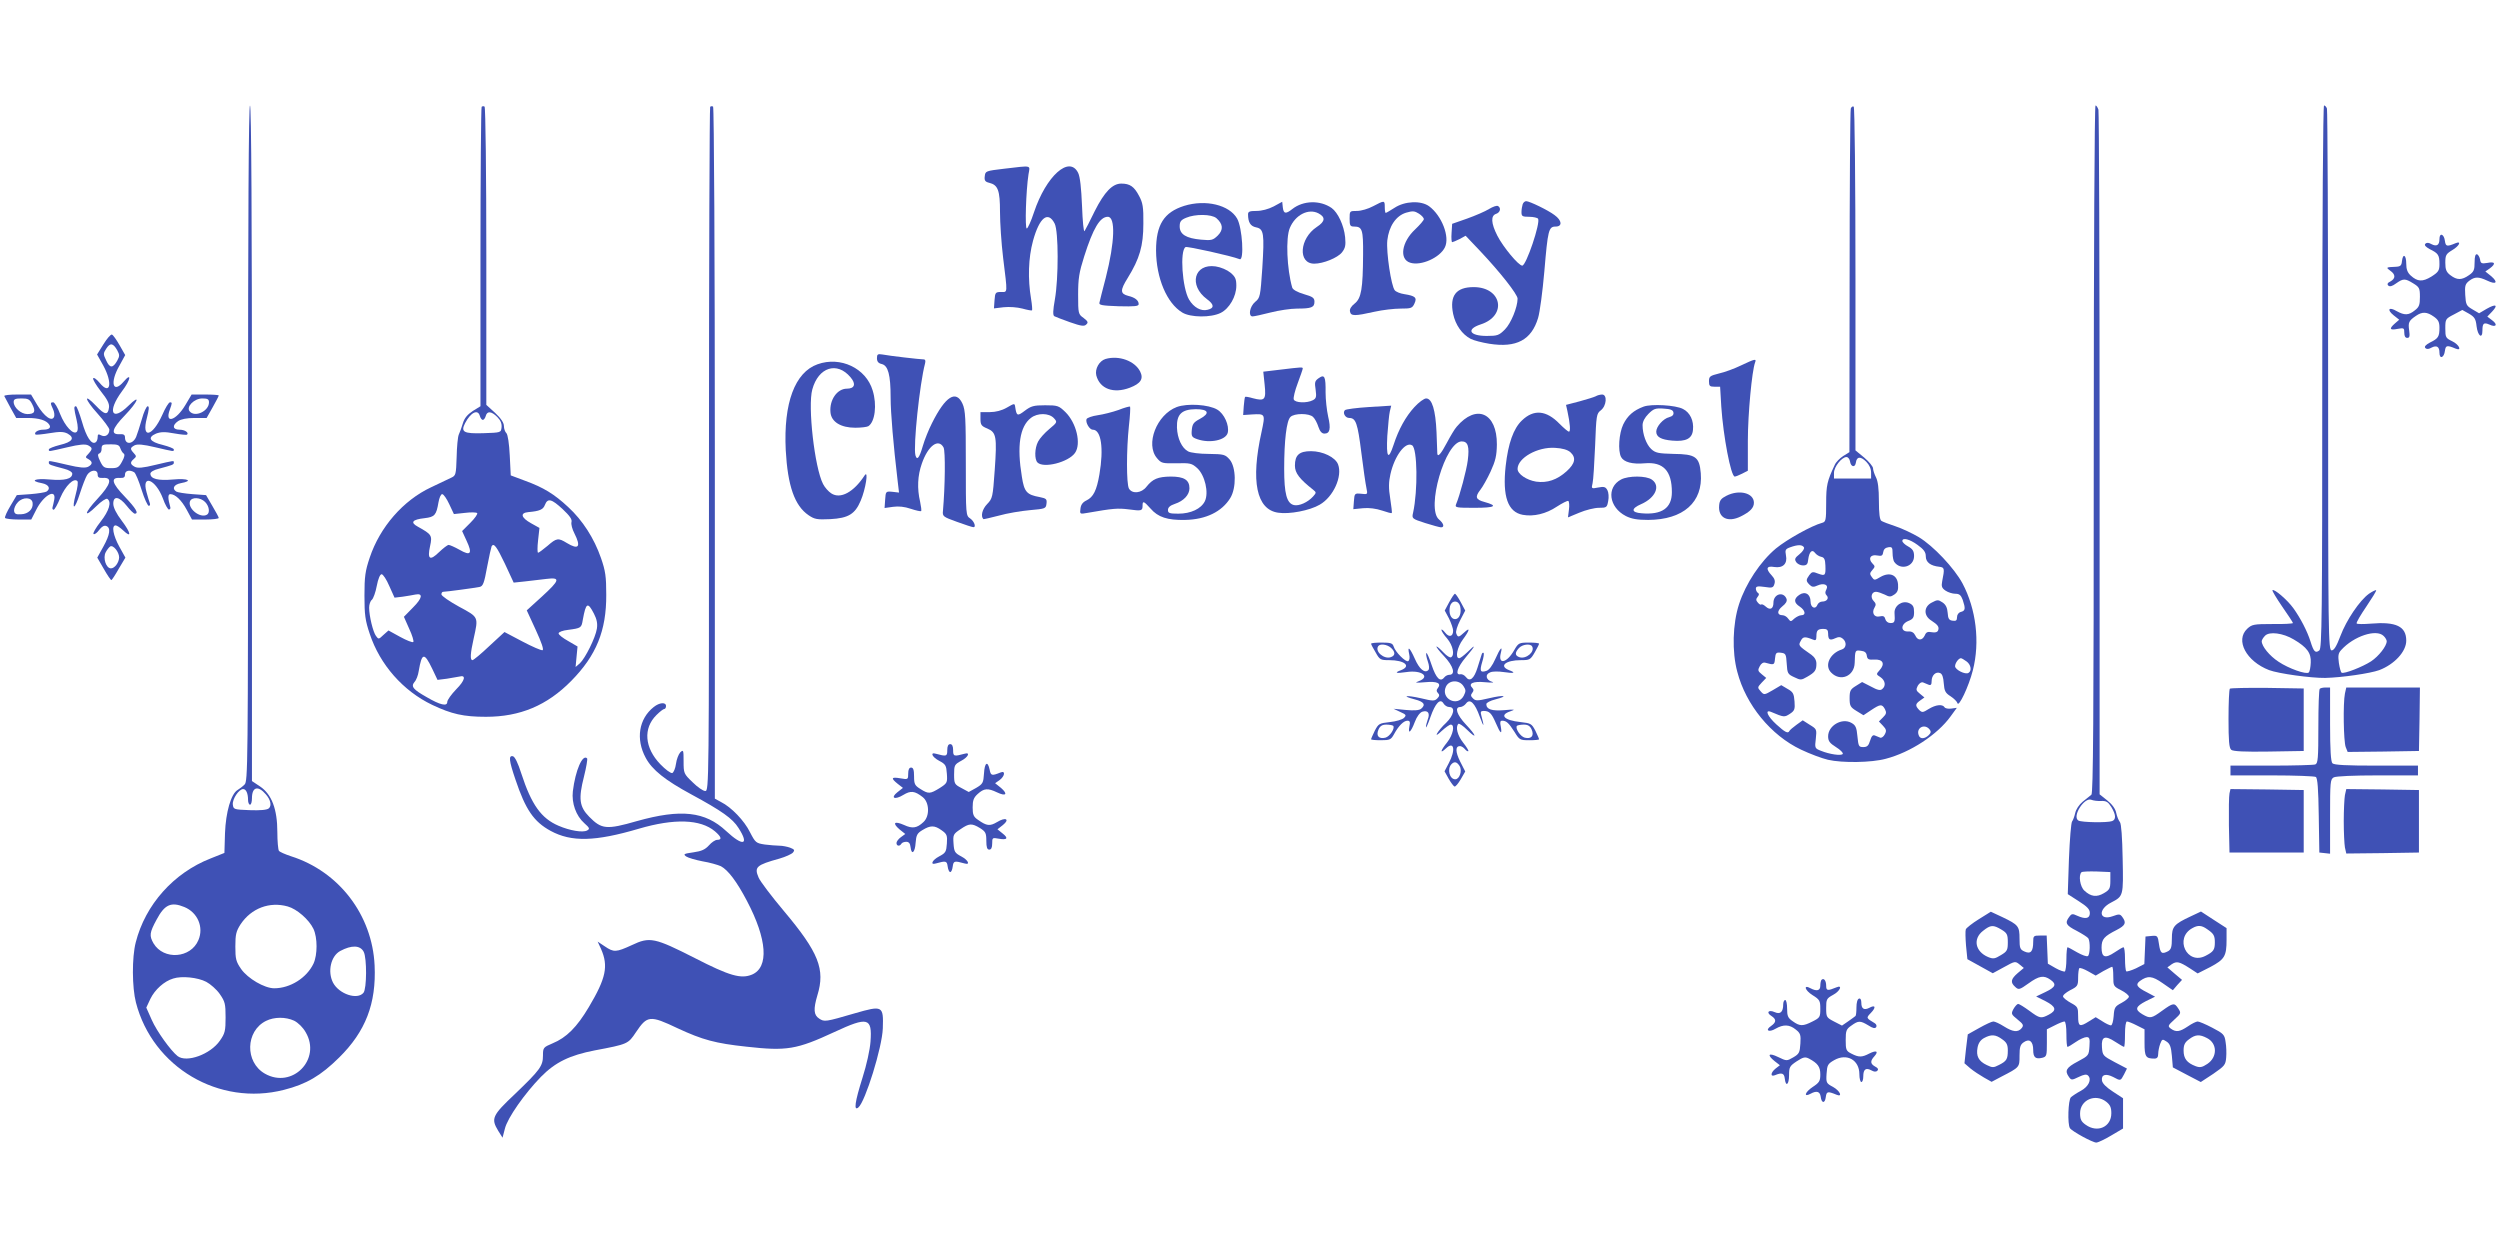 <?xml version="1.0" standalone="no"?>
<!DOCTYPE svg PUBLIC "-//W3C//DTD SVG 20010904//EN"
 "http://www.w3.org/TR/2001/REC-SVG-20010904/DTD/svg10.dtd">
<svg version="1.0" xmlns="http://www.w3.org/2000/svg"
 width="1280pt" height="640pt" viewBox="0 0 1280 640"
 preserveAspectRatio="xMidYMid meet">
<g transform="translate(0,640) scale(0.1,-0.1)"
fill="#3f51b5" stroke="none">
<path d="M1270 4130 c0 -1666 -1 -1731 -18 -1747 -10 -10 -26 -22 -36 -28 -33
-20 -60 -113 -64 -221 l-3 -101 -70 -28 c-190 -74 -335 -237 -384 -430 -20
-77 -19 -231 1 -308 86 -332 426 -532 758 -447 115 29 189 73 282 165 136 134
191 277 182 472 -12 258 -182 481 -428 559 -30 10 -58 22 -62 28 -4 6 -8 49
-8 96 0 117 -29 193 -88 233 l-42 28 0 1730 c0 1146 -3 1729 -10 1729 -7 0
-10 -583 -10 -1730z m91 -1797 c25 -28 31 -59 15 -72 -9 -8 -44 -11 -98 -9
-81 3 -83 4 -86 29 -3 27 31 79 53 79 15 0 25 -22 25 -56 0 -13 5 -24 10 -24
6 0 10 15 10 33 0 58 31 67 71 20z m-417 -577 c68 -28 100 -103 72 -169 -39
-94 -178 -104 -230 -17 -22 39 -21 54 16 122 41 77 74 92 142 64z m529 3 c47
-13 109 -67 132 -115 21 -45 21 -133 0 -178 -35 -73 -119 -126 -201 -126 -50
0 -135 50 -169 98 -27 39 -30 52 -30 116 0 62 4 78 27 114 55 82 148 117 241
91z m389 -232 c17 -32 16 -190 -1 -210 -31 -38 -125 -7 -156 52 -29 57 -11
136 37 162 58 31 102 30 120 -4z m-806 -154 c21 -11 53 -39 69 -62 27 -39 30
-50 30 -120 0 -69 -3 -82 -29 -119 -48 -70 -171 -115 -217 -79 -35 28 -106
126 -132 185 l-28 63 21 45 c23 47 70 90 117 104 43 14 125 6 169 -17z m450
-199 c20 -10 45 -34 59 -59 82 -139 -69 -292 -209 -212 -103 59 -99 218 6 270
42 21 101 21 144 1z"/>
<path d="M2466 5853 c-3 -3 -6 -350 -6 -770 l0 -763 -39 -24 c-27 -18 -43 -36
-51 -63 -6 -21 -16 -47 -21 -58 -5 -11 -10 -63 -11 -115 -3 -90 -4 -95 -28
-106 -14 -7 -60 -29 -103 -49 -143 -67 -262 -204 -314 -360 -23 -68 -27 -97
-27 -195 0 -98 4 -127 27 -195 52 -158 171 -293 320 -364 99 -47 160 -61 275
-61 175 0 313 58 437 184 128 130 180 257 179 441 0 93 -4 122 -27 188 -35
101 -94 193 -168 261 -72 67 -126 100 -222 135 l-72 27 -5 101 c-3 62 -10 107
-17 115 -7 6 -13 23 -13 37 0 16 -15 39 -45 67 l-45 41 0 761 c0 419 -4 763
-9 766 -4 3 -11 3 -15 -1z m-9 -1583 c3 -11 10 -20 15 -20 5 0 12 9 15 20 7
27 29 25 59 -5 17 -17 24 -34 22 -53 -3 -27 -3 -27 -94 -30 -100 -3 -116 6
-93 51 29 56 66 74 76 37z m-157 -451 l24 -51 56 6 c31 4 59 3 63 -1 4 -4 -11
-26 -35 -50 l-42 -42 23 -50 c31 -66 21 -79 -36 -46 -25 14 -50 25 -56 25 -6
0 -28 -17 -49 -37 -47 -46 -61 -37 -46 31 12 55 8 60 -62 99 -41 22 -30 37 34
44 52 6 60 16 71 81 4 23 12 42 19 42 7 0 23 -23 36 -51z m581 -26 c36 -34 49
-52 45 -66 -3 -11 4 -37 15 -58 35 -69 22 -86 -39 -49 -44 27 -52 26 -99 -15
-23 -19 -44 -35 -48 -35 -4 0 -4 29 0 64 l7 63 -43 24 c-52 29 -57 53 -14 57
58 5 76 13 85 37 14 36 34 31 91 -22z m-296 -279 l45 -97 57 6 c32 4 82 10
111 13 73 9 69 -6 -24 -91 l-77 -70 46 -100 c30 -65 42 -101 35 -104 -7 -2
-53 18 -104 45 l-91 48 -78 -72 c-42 -40 -81 -72 -86 -72 -13 0 -11 34 6 110
25 113 27 109 -75 164 -49 27 -90 55 -90 63 0 7 4 13 9 13 15 0 164 20 187 25
17 4 23 19 38 102 10 54 21 101 23 106 11 19 26 -1 68 -89z m-592 -114 l27
-60 42 5 c24 4 53 8 65 11 40 8 36 -18 -12 -66 l-47 -48 27 -61 c16 -34 25
-65 21 -68 -4 -4 -34 8 -67 26 l-60 33 -26 -23 c-24 -23 -25 -23 -38 -5 -15
20 -35 102 -35 145 0 16 6 34 14 40 7 6 19 38 25 71 7 37 17 60 25 60 7 0 25
-27 39 -60z m1048 -142 c15 -29 19 -51 15 -77 -7 -46 -60 -152 -87 -177 l-22
-19 5 53 5 52 -48 28 c-27 15 -49 32 -49 39 0 7 21 15 48 18 68 9 69 10 76 52
16 88 25 93 57 31z m-828 -282 l27 -57 48 6 c26 4 54 9 64 11 36 10 29 -20
-16 -65 -25 -26 -46 -55 -46 -65 0 -24 -36 -16 -106 25 -69 39 -81 54 -62 77
9 9 19 35 22 57 16 94 28 96 69 11z"/>
<path d="M3636 5853 c-3 -3 -6 -793 -6 -1755 0 -1713 0 -1748 -19 -1748 -11 0
-40 20 -65 45 -45 43 -46 46 -46 107 0 58 -1 61 -17 46 -9 -10 -19 -36 -22
-59 -3 -23 -12 -44 -19 -47 -8 -2 -35 18 -61 45 -81 84 -89 184 -20 252 17 17
35 31 40 31 5 0 9 7 9 15 0 21 -33 19 -63 -5 -76 -60 -93 -164 -41 -260 33
-62 100 -115 233 -187 157 -85 212 -124 242 -172 57 -88 24 -97 -63 -16 -108
101 -232 114 -457 51 -156 -45 -181 -42 -244 22 -51 52 -56 92 -27 206 12 48
19 90 16 93 -23 24 -60 -61 -73 -168 -7 -61 16 -126 59 -164 27 -24 29 -29 14
-37 -22 -12 -88 -1 -146 24 -89 38 -139 108 -191 268 -17 54 -33 86 -43 88
-23 5 -20 -22 13 -119 52 -155 94 -216 180 -263 107 -58 228 -55 452 11 181
53 315 49 389 -13 34 -29 38 -44 12 -44 -10 0 -29 -13 -42 -28 -20 -22 -38
-30 -80 -36 -49 -7 -53 -9 -37 -21 10 -7 48 -18 84 -25 37 -6 78 -18 94 -25
37 -20 81 -78 133 -177 104 -197 114 -341 26 -378 -56 -23 -114 -7 -293 85
-205 104 -230 110 -322 66 -81 -37 -92 -38 -139 -6 l-36 24 17 -37 c39 -88 26
-150 -62 -298 -61 -103 -115 -157 -186 -186 -47 -20 -49 -22 -49 -62 0 -54
-15 -74 -142 -196 -119 -112 -125 -127 -87 -190 l22 -35 12 46 c13 55 102 181
185 266 74 75 147 110 275 135 170 32 171 33 211 93 58 86 71 88 214 20 127
-59 193 -77 352 -94 206 -23 256 -15 450 75 172 80 194 74 185 -49 -3 -42 -20
-119 -41 -185 -39 -124 -46 -173 -21 -152 35 29 122 308 125 405 4 116 -1 118
-143 77 -151 -44 -156 -45 -183 -27 -28 18 -30 48 -9 119 41 133 7 219 -171
431 -64 76 -123 154 -130 172 -23 54 -12 64 107 97 31 9 62 23 69 31 10 12 8
16 -15 25 -14 5 -39 10 -54 10 -16 0 -49 3 -75 6 -45 7 -48 9 -76 63 -29 59
-95 128 -149 155 l-31 17 0 1769 c0 977 -4 1771 -9 1774 -4 3 -11 3 -15 -1z"/>
<path d="M9476 5844 c-3 -9 -6 -408 -6 -887 l-1 -872 -32 -20 c-17 -11 -37
-31 -43 -45 -39 -83 -44 -104 -44 -196 0 -89 -2 -96 -21 -101 -53 -14 -180
-85 -236 -131 -80 -67 -155 -180 -189 -285 -33 -101 -37 -244 -9 -347 44 -169
172 -325 326 -398 46 -22 108 -45 138 -52 73 -17 223 -15 296 5 127 33 265
124 332 217 l32 44 -29 -4 c-15 -2 -31 1 -34 7 -11 17 -45 13 -81 -9 -30 -19
-34 -19 -49 -5 -21 22 -20 31 6 49 l21 15 -23 19 c-20 16 -21 21 -11 41 8 13
18 20 27 17 8 -3 21 -9 29 -12 11 -4 15 1 15 19 0 29 21 50 43 41 11 -4 17
-21 19 -52 3 -40 8 -50 35 -67 17 -11 33 -27 35 -35 6 -24 58 85 79 168 37
145 17 313 -53 445 -42 78 -149 192 -224 237 -32 19 -85 44 -118 55 -34 11
-67 24 -73 28 -9 6 -13 38 -13 101 0 64 -5 103 -15 122 -8 16 -15 37 -15 46 0
9 -20 34 -45 55 l-45 37 0 878 c0 505 -4 879 -9 882 -5 3 -12 -1 -15 -10z m-4
-1806 c4 -29 26 -34 30 -7 4 32 24 34 53 5 16 -16 25 -36 25 -56 l0 -30 -95 0
-95 0 0 29 c0 31 40 81 64 81 8 0 16 -10 18 -22z m346 -428 c32 -23 42 -37 42
-58 0 -31 24 -49 70 -54 26 -3 27 -9 14 -74 -5 -26 -2 -35 17 -48 13 -9 36
-16 50 -16 21 0 29 -7 38 -31 15 -45 14 -56 -9 -62 -12 -3 -20 -14 -20 -27 0
-16 -5 -21 -22 -18 -19 2 -24 10 -26 41 -2 26 -10 42 -27 53 -21 14 -26 14
-54 -1 -42 -21 -43 -67 -3 -92 34 -22 42 -33 35 -51 -4 -9 -15 -12 -32 -9 -21
4 -29 1 -36 -16 -13 -28 -37 -28 -49 0 -7 14 -18 21 -35 20 -40 -3 -41 36 -2
53 26 10 31 18 31 46 0 27 -5 37 -25 46 -35 16 -77 -13 -75 -50 3 -46 1 -52
-21 -52 -12 0 -23 8 -26 20 -4 15 -11 18 -29 14 -28 -7 -43 19 -26 46 8 13 7
21 -5 33 -18 18 -11 47 12 47 9 0 29 -7 44 -14 25 -13 31 -13 50 0 17 12 21
24 19 52 -4 49 -43 65 -90 38 -30 -18 -32 -18 -44 -1 -12 16 -11 21 2 36 15
17 15 20 1 34 -24 24 -10 48 24 41 23 -4 28 -2 31 17 2 14 11 23 26 25 19 3
22 -1 22 -30 0 -18 4 -38 8 -44 31 -46 102 -27 102 29 0 25 -7 36 -30 49 -17
9 -30 22 -30 28 0 19 37 10 78 -20z m-582 -12 c4 -6 -5 -21 -22 -35 -24 -19
-27 -26 -18 -40 6 -10 22 -18 35 -18 19 0 25 6 27 30 5 40 20 55 35 34 7 -9
21 -18 32 -20 15 -3 20 -13 21 -44 2 -52 -1 -55 -37 -42 -27 11 -32 10 -45 -7
-18 -25 -18 -31 1 -50 12 -12 21 -13 40 -4 33 15 59 4 46 -20 -7 -13 -7 -22 1
-30 14 -14 2 -32 -22 -32 -10 0 -20 -7 -24 -15 -10 -28 -36 -17 -36 15 0 38
-28 55 -58 34 -29 -20 -28 -40 3 -60 28 -19 33 -44 8 -44 -9 0 -25 -8 -36 -17
-18 -17 -19 -17 -32 0 -6 9 -19 17 -28 17 -29 0 -30 22 -2 45 19 15 26 27 22
39 -16 40 -67 25 -67 -20 0 -31 -17 -40 -39 -20 -10 9 -20 14 -23 11 -3 -3
-11 1 -18 10 -10 11 -10 18 -1 29 8 10 9 16 1 21 -5 3 -10 13 -10 21 0 12 9
14 44 9 39 -6 45 -5 51 15 5 15 1 28 -14 44 -32 34 -27 50 13 43 45 -7 69 17
60 60 -5 27 -3 32 22 41 39 14 61 14 70 0z m124 -441 c0 -32 8 -38 36 -25 17
8 27 8 39 -2 21 -17 19 -47 -4 -55 -62 -19 -92 -83 -55 -119 47 -48 118 -18
120 50 2 66 2 66 32 62 19 -2 28 -9 30 -25 3 -19 9 -22 40 -20 43 2 55 -22 25
-55 -18 -20 -17 -21 5 -35 25 -17 29 -45 9 -61 -10 -9 -25 -5 -58 13 l-45 23
-32 -20 c-28 -17 -32 -25 -32 -63 0 -39 4 -46 35 -65 l36 -22 39 26 c48 32 56
32 71 5 9 -18 7 -25 -10 -42 l-21 -21 21 -22 c17 -18 19 -26 9 -44 -6 -12 -17
-19 -23 -17 -7 3 -19 8 -27 11 -11 5 -18 -3 -25 -26 -8 -26 -15 -33 -35 -33
-23 0 -25 4 -30 55 -4 45 -9 57 -31 69 -48 27 -119 -14 -119 -69 0 -24 8 -35
40 -55 23 -14 38 -30 35 -35 -7 -11 -68 -2 -112 16 -31 12 -32 14 -26 62 5 48
5 49 -31 71 l-36 23 -32 -23 c-18 -13 -34 -27 -36 -31 -7 -16 -23 -7 -67 33
-46 42 -61 78 -27 64 66 -28 68 -28 96 -10 24 16 27 23 24 63 -3 40 -7 49 -36
65 l-32 19 -44 -26 c-43 -25 -44 -25 -61 -6 -18 20 -17 21 5 45 l23 24 -23 19
c-20 16 -21 21 -10 41 7 14 18 21 28 18 46 -13 47 -12 50 21 3 29 6 33 30 30
25 -3 27 -7 30 -56 3 -49 5 -54 38 -69 33 -16 36 -16 67 2 40 23 47 33 47 67
0 18 -9 33 -25 45 -69 48 -68 48 -55 72 11 22 21 23 63 6 13 -6 17 -2 17 17 0
31 7 38 37 38 17 0 23 -6 23 -23z m708 -143 c23 -16 29 -48 11 -59 -16 -11
-69 16 -69 34 0 16 18 41 30 41 3 0 16 -7 28 -16z m-189 -348 c9 -11 8 -18 -4
-30 -21 -20 -44 -21 -51 -1 -15 38 29 62 55 31z"/>
<path d="M10720 4100 c0 -1395 -3 -1761 -12 -1769 -7 -6 -27 -22 -45 -36 -18
-15 -34 -39 -38 -58 -4 -17 -11 -37 -16 -43 -5 -6 -12 -92 -16 -192 l-6 -180
56 -36 c44 -28 57 -42 57 -61 0 -28 -22 -33 -66 -13 -23 11 -28 10 -40 -7 -23
-31 -16 -43 39 -71 28 -15 55 -32 59 -38 11 -17 9 -84 -2 -91 -6 -4 -30 5 -55
19 -24 14 -46 26 -49 26 -3 0 -6 -27 -6 -59 0 -33 -4 -62 -8 -65 -4 -2 -26 5
-47 17 l-40 23 -3 72 -3 72 -34 0 c-33 0 -35 -2 -35 -32 0 -50 -13 -64 -44
-50 -23 10 -26 17 -26 66 0 64 -6 71 -87 110 l-60 28 -61 -38 c-34 -21 -64
-45 -67 -52 -3 -8 -2 -45 1 -83 l7 -70 65 -36 65 -36 57 31 c56 31 58 32 80
14 l22 -18 -31 -26 c-36 -31 -39 -48 -13 -71 17 -16 22 -15 68 18 54 39 78 43
112 19 33 -23 27 -38 -25 -63 l-48 -23 48 -24 c54 -28 59 -47 17 -69 -40 -21
-46 -20 -100 20 -26 19 -52 35 -57 35 -5 0 -16 -12 -24 -26 -13 -25 -12 -27
21 -54 30 -24 32 -30 21 -44 -19 -23 -45 -20 -91 9 -22 14 -46 25 -54 25 -8 0
-40 -15 -72 -33 l-59 -33 -9 -74 -8 -74 30 -26 c17 -14 49 -35 70 -47 l39 -22
49 26 c95 49 94 48 94 108 0 44 4 57 22 69 29 20 48 4 48 -40 0 -38 12 -48 46
-40 23 6 24 11 24 76 l0 70 40 20 c21 11 44 20 50 20 6 0 10 -27 10 -65 0 -36
2 -65 6 -65 3 0 22 11 42 25 20 14 45 25 55 25 15 0 18 -7 15 -47 -3 -47 -4
-48 -60 -78 -59 -31 -68 -47 -45 -79 12 -17 15 -17 50 0 27 13 40 15 48 7 20
-20 2 -57 -37 -78 -21 -11 -43 -26 -51 -33 -14 -14 -18 -138 -5 -158 10 -16
116 -74 135 -74 8 0 43 16 76 36 l61 36 0 78 0 77 -52 34 c-34 22 -54 42 -56
57 -4 30 19 37 57 18 39 -21 38 -21 56 13 l15 30 -63 33 c-60 32 -62 34 -65
76 -4 55 15 63 68 28 22 -14 42 -26 45 -26 3 0 5 29 5 65 0 38 4 65 10 65 6 0
29 -9 50 -20 l40 -20 0 -69 c0 -72 6 -81 51 -81 13 0 19 7 19 24 0 14 5 37 10
51 10 26 12 26 33 12 17 -11 23 -27 27 -73 l5 -59 72 -38 71 -37 64 42 c58 40
63 46 66 83 2 22 1 58 -3 80 -5 37 -10 43 -68 73 -34 18 -68 32 -75 32 -7 0
-30 -11 -50 -25 -42 -28 -60 -31 -87 -12 -17 13 -16 16 18 47 34 31 35 33 20
56 -20 31 -26 30 -83 -11 -55 -40 -61 -41 -101 -18 -40 24 -36 39 18 67 l47
23 -41 22 c-52 26 -61 40 -37 58 40 29 63 27 117 -11 l52 -36 23 27 24 26 -38
32 -37 32 22 16 c26 17 39 14 95 -22 l38 -25 65 33 c73 39 83 55 83 140 l0 59
-65 42 -66 43 -51 -24 c-88 -41 -98 -53 -98 -114 0 -43 -4 -56 -19 -65 -33
-17 -40 -12 -47 36 -6 43 -8 45 -38 42 l-31 -3 -3 -71 -3 -70 -43 -22 c-24
-11 -47 -18 -50 -15 -3 4 -6 33 -6 65 0 32 -3 58 -8 58 -4 0 -24 -12 -45 -26
-49 -33 -67 -26 -67 24 0 44 13 58 78 91 44 23 50 36 29 65 -12 17 -17 17 -50
5 -70 -25 -77 35 -8 70 63 33 63 32 59 224 -2 110 -7 179 -14 188 -7 8 -15 29
-19 47 -4 21 -21 44 -46 64 l-39 31 0 1741 c0 958 -3 1751 -6 1764 -4 12 -10
22 -15 22 -5 0 -9 -748 -9 -1760z m37 -1801 c27 1 36 -4 53 -31 24 -40 25 -64
4 -72 -24 -9 -157 -7 -173 3 -33 21 31 121 67 106 9 -4 32 -7 49 -6z m48 -408
c0 -40 -4 -47 -33 -64 -37 -22 -67 -18 -100 13 -22 20 -31 78 -15 94 4 4 39 5
78 4 l70 -3 0 -44z m-557 -251 c28 -17 32 -25 32 -64 0 -40 -3 -47 -35 -66
-31 -19 -39 -21 -66 -10 -66 28 -79 93 -26 134 39 31 52 32 95 6z m1052 3 c34
-23 40 -33 40 -68 0 -38 -7 -48 -48 -69 -95 -49 -161 91 -67 142 28 16 47 15
75 -5z m-531 -215 c22 12 42 22 45 22 4 0 6 -22 6 -50 0 -48 1 -50 40 -70 22
-11 40 -26 40 -33 0 -6 -17 -21 -38 -32 -34 -18 -37 -24 -40 -67 -2 -27 -8
-48 -14 -48 -6 0 -26 9 -44 21 l-34 21 -34 -21 c-49 -31 -56 -27 -56 27 0 44
-2 48 -37 67 -20 11 -38 25 -40 32 -3 7 14 21 36 33 38 19 41 23 41 64 0 23 3
45 6 49 4 3 24 -4 45 -16 l39 -22 39 23z m-518 -349 c23 -16 29 -28 29 -57 0
-45 -6 -55 -46 -75 -27 -14 -33 -14 -62 0 -42 20 -55 46 -47 89 4 23 15 39 33
49 37 20 59 19 93 -6z m1049 6 c53 -27 54 -97 2 -132 -27 -18 -38 -20 -60 -12
-45 17 -62 39 -62 80 0 29 6 42 28 58 33 25 54 26 92 6z m-516 -326 c20 -16
26 -29 26 -59 0 -70 -71 -102 -131 -59 -23 16 -29 28 -29 59 0 68 78 103 134
59z"/>
<path d="M11890 4471 c0 -1239 -2 -1390 -15 -1401 -20 -16 -29 -7 -45 45 -17
54 -52 121 -88 171 -31 43 -99 101 -107 92 -3 -2 20 -40 50 -84 30 -43 55 -81
55 -84 0 -3 -47 -6 -104 -5 -97 0 -106 -2 -130 -24 -63 -59 -5 -167 112 -212
48 -18 215 -41 287 -40 85 2 230 23 277 40 78 30 138 95 138 151 0 73 -52 98
-181 87 -38 -3 -71 -3 -73 1 -3 4 20 43 50 87 29 43 52 80 50 83 -3 2 -19 -6
-37 -18 -48 -35 -115 -134 -146 -216 -20 -53 -33 -74 -45 -74 -17 0 -18 72
-18 1379 0 759 -3 1386 -6 1395 -3 9 -10 16 -15 16 -5 0 -9 -581 -9 -1389z
m-146 -1345 c68 -40 90 -70 87 -119 -1 -23 -5 -45 -10 -50 -12 -12 -103 20
-155 55 -46 30 -86 79 -86 105 0 6 8 19 17 28 22 23 92 14 147 -19z m460 18
c9 -8 16 -21 16 -27 0 -25 -41 -77 -80 -103 -43 -28 -139 -66 -151 -58 -4 2
-10 24 -14 50 -5 37 -3 50 12 66 64 71 180 109 217 72z"/>
<path d="M5140 5536 c-93 -11 -95 -12 -98 -38 -3 -22 2 -29 23 -34 45 -11 55
-39 55 -149 0 -55 7 -161 16 -235 23 -188 24 -175 -11 -175 -28 0 -30 -3 -33
-42 l-3 -42 50 6 c30 3 69 0 96 -7 25 -7 47 -11 49 -9 2 2 0 29 -5 59 -17 102
-14 209 10 297 33 120 77 155 111 88 20 -40 20 -280 1 -388 -10 -56 -11 -81
-3 -86 5 -3 42 -17 81 -31 57 -20 73 -22 83 -11 11 10 8 16 -14 33 -27 19 -28
22 -28 119 0 83 5 114 31 196 46 145 81 203 121 203 40 0 36 -129 -10 -310
-17 -63 -31 -122 -33 -130 -3 -12 13 -15 99 -18 82 -2 102 0 102 11 0 19 -19
34 -53 42 -42 11 -43 28 -3 92 61 99 80 164 80 278 1 85 -3 107 -22 142 -25
48 -47 63 -91 63 -45 0 -86 -42 -136 -141 -24 -50 -48 -96 -52 -102 -5 -7 -10
51 -13 128 -4 94 -10 150 -20 170 -45 91 -164 -16 -226 -202 -15 -46 -32 -83
-37 -83 -10 0 -4 194 9 278 8 48 21 45 -126 28z"/>
<path d="M6521 5343 c-27 -14 -61 -23 -88 -23 -34 0 -43 -3 -43 -17 0 -41 12
-61 41 -67 40 -8 43 -31 32 -209 -10 -145 -11 -152 -37 -173 -28 -24 -36 -74
-13 -74 8 0 49 9 92 20 43 11 104 20 136 20 73 0 89 6 89 35 0 20 -9 26 -54
39 -34 10 -57 23 -60 34 -27 94 -34 254 -12 305 28 67 95 101 146 75 38 -20
35 -42 -8 -70 -89 -59 -98 -188 -13 -188 46 0 120 30 142 58 17 22 20 36 16
78 -6 60 -37 126 -69 149 -59 41 -145 39 -201 -5 -34 -27 -45 -25 -49 8 l-3
29 -44 -24z"/>
<path d="M7030 5344 c-24 -13 -61 -24 -82 -24 -38 0 -38 0 -38 -40 0 -35 3
-40 23 -40 42 0 47 -16 46 -144 -1 -174 -9 -223 -43 -250 -18 -14 -27 -29 -24
-41 4 -24 24 -24 126 -1 40 9 100 16 133 16 54 0 60 2 71 26 14 30 5 39 -52
48 -21 3 -43 12 -49 20 -18 22 -44 194 -38 255 8 72 44 126 96 142 34 10 44 9
66 -5 14 -9 25 -21 25 -28 0 -6 -20 -29 -44 -52 -70 -65 -83 -153 -26 -171 55
-18 153 26 178 79 26 53 -16 162 -81 210 -41 30 -124 27 -177 -8 -22 -14 -42
-26 -45 -26 -3 0 -5 14 -5 30 0 35 -1 35 -60 4z"/>
<path d="M7796 5354 c-3 -9 -6 -27 -6 -40 0 -21 4 -24 39 -24 22 0 43 -5 46
-10 13 -21 -61 -240 -81 -240 -19 0 -98 95 -128 154 -32 63 -34 102 -6 111 21
7 27 30 10 40 -6 4 -26 -3 -46 -15 -19 -12 -70 -34 -112 -49 l-77 -27 -3 -47
c-2 -26 0 -47 3 -47 3 0 20 7 38 16 l31 17 75 -79 c101 -107 191 -221 191
-243 0 -44 -34 -127 -65 -158 -30 -30 -38 -33 -93 -33 -88 0 -107 34 -31 59
137 44 109 191 -36 191 -90 0 -124 -44 -105 -137 12 -57 46 -105 90 -128 15
-8 58 -19 95 -25 139 -22 216 19 250 132 9 29 23 136 32 238 18 213 22 230 58
230 35 0 33 31 -6 59 -33 25 -128 71 -145 71 -7 0 -15 -7 -18 -16z"/>
<path d="M6063 5346 c-104 -33 -144 -97 -144 -229 1 -141 55 -269 134 -317 42
-26 147 -27 197 -2 44 22 80 84 80 139 0 34 -5 46 -30 67 -17 14 -49 28 -76
32 -110 16 -140 -97 -44 -168 37 -27 38 -46 3 -54 -34 -9 -71 12 -95 52 -35
60 -48 251 -18 269 8 5 234 -45 277 -62 24 -10 14 161 -13 208 -40 70 -161 99
-271 65z m165 -63 c34 -30 37 -59 7 -89 -25 -24 -32 -26 -86 -21 -76 7 -109
27 -109 68 0 24 6 33 33 44 46 20 130 19 155 -2z"/>
<path d="M12490 5176 c0 -31 -14 -40 -41 -26 -14 8 -24 9 -31 2 -7 -7 1 -16
23 -28 43 -21 49 -30 49 -76 0 -33 -5 -41 -41 -64 -46 -28 -71 -27 -107 6 -16
15 -22 32 -22 60 0 45 -17 55 -22 13 -2 -23 -8 -28 -33 -29 -49 -2 -50 -3 -27
-20 28 -19 28 -40 1 -55 -15 -7 -18 -14 -11 -21 7 -7 20 -4 40 11 37 26 46 26
88 0 31 -19 34 -25 34 -69 0 -41 -4 -52 -26 -69 -32 -26 -53 -26 -93 -4 -40
24 -52 8 -16 -21 l29 -23 -22 -19 c-31 -27 -27 -36 13 -28 33 6 35 5 35 -20 0
-17 5 -26 15 -26 12 0 14 8 10 38 -6 41 -2 50 35 75 32 22 56 21 91 -4 23 -16
29 -28 29 -57 0 -46 -6 -55 -49 -76 -22 -12 -30 -21 -23 -28 7 -7 17 -6 31 2
27 14 41 5 41 -26 0 -35 24 -26 28 10 4 28 10 30 55 11 34 -14 18 21 -18 38
-33 16 -35 20 -35 65 0 48 1 50 44 72 l43 23 34 -19 c29 -17 35 -27 39 -64 6
-50 30 -68 30 -23 0 38 7 44 36 31 34 -16 44 0 14 22 l-25 19 24 25 c33 35 21
42 -27 15 l-39 -23 -34 20 c-31 18 -34 24 -37 74 -3 47 0 56 20 72 29 22 48
22 93 1 46 -22 57 -9 20 23 l-30 24 23 16 c32 24 27 36 -12 28 -30 -5 -35 -3
-38 17 -2 12 -9 24 -15 27 -9 2 -13 -10 -13 -41 0 -39 -4 -49 -29 -66 -37 -26
-61 -26 -95 0 -21 16 -26 29 -26 64 0 39 4 45 35 64 36 21 50 49 18 36 -45
-19 -51 -17 -55 11 -4 36 -28 45 -28 10z"/>
<path d="M530 4638 l-33 -53 32 -57 c49 -90 36 -155 -19 -88 -15 18 -30 29
-33 23 -3 -5 15 -35 39 -66 33 -41 45 -64 42 -84 -5 -40 -22 -38 -66 9 -66 69
-60 35 7 -39 33 -37 61 -75 61 -83 0 -26 -21 -40 -42 -29 -15 8 -18 6 -18 -10
0 -11 -5 -23 -11 -26 -20 -13 -47 27 -69 105 -13 44 -27 80 -31 80 -12 0 -11
-9 3 -69 8 -35 8 -55 1 -62 -17 -17 -60 28 -85 91 -12 33 -29 60 -35 60 -16 0
-16 -3 -2 -34 7 -14 9 -32 6 -40 -11 -27 -50 1 -86 60 l-32 54 -70 0 c-39 0
-69 -3 -67 -8 2 -4 16 -31 32 -60 l29 -52 59 0 c57 0 96 -12 110 -34 11 -16
-1 -26 -32 -26 -26 0 -48 -15 -38 -25 2 -2 34 1 71 7 54 9 73 8 93 -2 39 -22
25 -43 -39 -58 -31 -8 -57 -18 -57 -23 0 -12 -4 -12 95 11 63 15 91 17 106 10
23 -13 24 -18 2 -43 -17 -18 -17 -19 0 -28 22 -13 22 -26 -2 -39 -15 -7 -43
-5 -106 10 -100 23 -95 23 -95 11 0 -10 6 -12 78 -31 25 -6 42 -17 42 -25 0
-27 -39 -37 -116 -30 -77 7 -105 -7 -39 -19 35 -7 46 -28 23 -43 -7 -4 -44
-10 -82 -13 l-70 -5 -32 -54 c-18 -30 -31 -58 -28 -63 3 -4 34 -8 69 -8 l65 0
25 49 c37 75 103 112 93 54 -3 -16 -7 -33 -9 -40 -2 -6 0 -12 5 -13 5 -1 21
27 35 62 26 61 69 103 87 85 5 -4 1 -35 -8 -67 -23 -86 -6 -83 21 3 13 40 29
82 37 95 18 28 54 30 54 3 0 -15 6 -19 27 -18 51 4 41 -33 -28 -107 -69 -74
-73 -104 -5 -37 24 24 49 40 55 37 24 -15 10 -61 -34 -117 -25 -32 -41 -60
-36 -63 5 -4 18 6 29 21 13 17 25 24 36 20 24 -9 20 -43 -15 -106 l-31 -56 33
-57 c18 -32 36 -58 39 -58 3 0 20 26 38 58 l34 57 -31 56 c-32 58 -41 109 -19
109 7 0 24 -12 39 -26 44 -42 40 -13 -7 49 -29 38 -44 69 -44 88 0 42 30 38
69 -11 17 -22 36 -40 41 -40 22 0 6 27 -51 87 -66 68 -74 99 -26 96 21 -1 27
3 27 18 0 20 24 25 47 11 7 -4 24 -45 38 -90 14 -45 31 -82 37 -82 5 0 8 6 5
14 -3 8 -11 34 -17 57 -26 94 47 65 84 -33 11 -32 26 -57 31 -57 6 1 9 6 7 12
-13 46 -13 67 0 67 25 0 57 -30 84 -80 l27 -50 69 0 c37 0 68 4 68 8 0 4 -15
32 -33 62 l-32 55 -70 5 c-39 3 -76 9 -82 13 -24 15 -13 36 22 43 66 12 38 26
-39 19 -77 -7 -116 3 -116 30 0 8 17 19 43 25 71 19 77 21 77 31 0 12 5 12
-94 -11 -65 -16 -91 -18 -106 -10 -24 13 -25 23 -5 40 14 12 14 15 0 30 -20
22 -19 27 4 40 15 7 43 5 106 -10 99 -23 95 -23 95 -11 0 5 -26 15 -57 23 -67
16 -80 38 -34 58 24 9 45 10 93 1 34 -6 64 -9 66 -6 10 10 -12 25 -39 25 -35
0 -39 22 -7 44 15 10 45 16 84 16 l62 0 31 55 c17 30 31 57 31 60 0 3 -31 5
-69 5 l-70 0 -32 -54 c-49 -82 -108 -98 -79 -22 12 34 12 36 0 36 -6 0 -24
-29 -39 -64 -51 -113 -108 -125 -79 -16 11 43 13 60 4 60 -6 0 -20 -30 -30
-67 -11 -38 -24 -78 -29 -90 -17 -39 -57 -41 -57 -3 0 14 -7 18 -27 17 -48 -3
-40 28 26 96 69 72 84 114 18 49 -85 -83 -109 -29 -33 74 45 59 52 100 10 51
-56 -66 -73 -7 -23 80 l30 55 -29 51 c-16 28 -33 52 -39 54 -6 2 -25 -20 -43
-49z m70 -31 c13 -24 13 -30 0 -54 -22 -39 -38 -39 -56 1 -16 33 -16 36 0 61
20 31 35 29 56 -8z m-435 -277 c19 -37 13 -50 -25 -50 -32 0 -70 33 -70 62 0
14 8 18 40 18 34 0 42 -4 55 -30z m905 10 c0 -45 -72 -79 -99 -46 -19 23 23
66 65 66 27 0 34 -4 34 -20z m-454 -235 c4 -11 11 -23 17 -27 7 -4 5 -18 -8
-41 -16 -30 -23 -34 -57 -34 -34 0 -40 4 -55 35 -13 26 -14 37 -5 40 7 2 12
12 12 21 0 25 4 26 49 26 33 0 42 -4 47 -20z m-449 -280 c4 -31 -22 -57 -59
-58 -26 -2 -34 2 -36 18 -1 11 7 31 19 43 26 29 73 27 76 -3z m883 5 c21 -21
26 -55 10 -65 -35 -21 -101 32 -87 69 9 22 53 20 77 -4z m-440 -284 c-1 -27
-23 -56 -42 -56 -25 0 -42 53 -27 82 6 12 17 26 23 30 15 10 46 -28 46 -56z"/>
<path d="M4490 4566 c0 -17 7 -26 25 -30 32 -8 45 -55 45 -171 0 -79 14 -242
36 -428 l7 -59 -34 4 c-34 3 -34 2 -37 -40 l-3 -43 43 6 c29 4 59 1 91 -10 27
-9 51 -14 53 -12 3 2 0 24 -5 48 -16 68 -13 134 9 196 32 92 85 130 111 82 10
-19 8 -198 -3 -324 -3 -29 0 -31 72 -57 41 -15 78 -27 83 -27 16 -2 6 29 -15
44 -23 15 -23 17 -23 283 0 230 -2 272 -17 305 -33 72 -87 39 -156 -99 -17
-33 -38 -86 -47 -117 -18 -62 -30 -77 -38 -48 -12 46 22 367 49 469 4 15 2 22
-8 22 -17 0 -174 18 -210 25 -24 4 -28 1 -28 -19z"/>
<path d="M5660 4562 c-32 -10 -55 -51 -47 -84 18 -69 88 -95 172 -63 55 21 71
45 53 82 -27 55 -109 85 -178 65z"/>
<path d="M8914 4529 c-33 -16 -84 -35 -112 -41 -47 -12 -52 -15 -52 -40 0 -24
4 -28 28 -28 l29 0 6 -102 c10 -150 49 -358 69 -358 5 0 22 7 38 15 l29 15 0
153 c0 136 21 359 37 401 8 21 0 19 -72 -15z"/>
<path d="M4186 4535 c-116 -41 -175 -198 -163 -440 10 -182 45 -284 117 -333
31 -21 43 -23 111 -20 93 5 127 26 156 95 25 58 41 160 20 129 -56 -86 -124
-123 -171 -92 -14 9 -33 30 -42 48 -43 83 -79 398 -55 484 31 114 127 145 196
62 29 -34 21 -58 -19 -58 -50 0 -90 -58 -84 -121 4 -49 53 -79 127 -79 31 0
61 4 67 8 34 22 45 109 22 183 -34 114 -165 176 -282 134z"/>
<path d="M6552 4507 l-84 -10 7 -67 c8 -77 1 -85 -60 -69 -20 6 -38 9 -40 7
-2 -2 -5 -23 -7 -48 l-3 -45 44 3 c70 4 70 4 50 -90 -56 -252 -26 -397 85
-413 57 -9 162 11 213 41 70 40 117 145 94 206 -14 37 -78 68 -139 68 -60 0
-82 -20 -82 -74 0 -38 23 -68 94 -124 16 -13 16 -15 -1 -34 -27 -30 -72 -50
-98 -44 -37 9 -50 58 -50 186 0 144 12 246 32 265 19 20 97 20 116 0 9 -8 21
-31 27 -50 8 -24 18 -35 31 -35 28 0 34 24 19 88 -7 32 -13 86 -13 122 1 82
-5 95 -35 74 -20 -14 -22 -21 -16 -59 5 -37 3 -45 -14 -54 -30 -16 -92 -14
-98 4 -3 8 6 45 20 82 14 38 26 72 26 76 0 8 -2 8 -118 -6z"/>
<path d="M8170 4371 c-8 -4 -46 -16 -83 -26 l-69 -18 7 -31 c14 -65 17 -106 8
-106 -5 0 -26 18 -48 40 -68 70 -132 76 -193 17 -43 -41 -70 -117 -83 -233
-17 -156 11 -236 88 -250 55 -10 119 5 174 42 28 18 55 32 59 29 4 -3 6 -23 3
-44 l-5 -40 58 24 c33 14 78 25 100 25 40 0 42 2 48 35 4 19 2 44 -4 55 -9 17
-17 20 -47 14 -35 -7 -36 -6 -29 22 4 16 9 102 13 192 6 156 7 164 29 181 30
23 34 81 7 81 -10 0 -25 -4 -33 -9z m-130 -286 c31 -28 25 -58 -19 -98 -49
-44 -99 -61 -156 -53 -49 8 -95 39 -95 65 0 56 102 114 192 108 38 -2 64 -10
78 -22z"/>
<path d="M7242 4316 c-45 -49 -81 -114 -107 -194 -27 -82 -38 -65 -32 46 4 53
9 110 13 126 l7 29 -114 -7 c-62 -4 -118 -11 -123 -16 -13 -13 1 -40 22 -40
34 0 43 -26 62 -177 10 -81 22 -163 26 -181 7 -34 7 -34 -27 -30 -33 3 -34 2
-37 -38 l-3 -41 50 5 c31 3 67 -2 97 -12 26 -9 49 -15 50 -13 2 1 -2 35 -8 74
-9 54 -8 85 1 125 21 94 77 169 111 148 27 -16 30 -231 5 -345 -7 -30 -6 -31
62 -53 38 -12 75 -22 81 -22 19 0 14 20 -10 40 -68 55 32 400 116 400 32 0 40
-26 31 -97 -6 -49 -41 -181 -60 -225 -7 -17 2 -18 95 -18 105 0 123 10 50 30
-45 12 -49 26 -20 63 11 14 35 56 52 93 25 55 31 80 32 138 1 163 -105 210
-206 91 -10 -11 -32 -48 -50 -82 -30 -57 -47 -76 -49 -55 0 4 -2 53 -4 109 -5
114 -23 173 -53 173 -11 0 -38 -20 -60 -44z"/>
<path d="M5155 4313 c-26 -15 -57 -23 -87 -23 l-48 0 0 -35 c0 -30 5 -37 35
-49 46 -20 50 -40 38 -213 -10 -139 -11 -145 -39 -174 -25 -26 -34 -62 -19
-77 1 -1 37 7 79 18 42 12 114 24 159 28 79 7 82 8 85 33 3 24 -1 27 -35 34
-66 12 -79 26 -91 104 -26 157 -11 257 46 301 34 27 93 26 118 -1 18 -20 18
-21 -24 -56 -23 -19 -49 -48 -57 -64 -18 -34 -19 -91 -3 -107 31 -31 158 1
192 49 33 47 7 154 -49 209 -34 33 -40 35 -104 35 -59 0 -72 -4 -104 -28 -38
-29 -42 -27 -49 18 -3 21 -3 21 -43 -2z"/>
<path d="M6025 4316 c-103 -39 -162 -191 -101 -262 22 -26 27 -27 99 -26 71 2
79 0 107 -25 39 -36 60 -125 39 -169 -19 -39 -72 -64 -136 -64 -46 0 -53 3
-53 19 0 13 11 23 35 31 46 15 75 47 75 80 0 43 -28 60 -96 60 -66 -1 -92 -12
-124 -52 -26 -34 -74 -38 -90 -9 -13 25 -13 197 0 320 6 52 8 96 6 99 -3 2
-29 -5 -59 -17 -31 -11 -79 -23 -107 -27 -28 -4 -54 -13 -57 -20 -6 -17 15
-54 32 -54 43 0 57 -95 34 -229 -14 -82 -31 -116 -66 -133 -19 -9 -29 -22 -31
-42 -4 -28 -3 -29 35 -22 132 23 155 25 212 18 66 -9 71 -8 71 20 0 25 6 23
41 -16 38 -44 86 -60 177 -58 106 2 188 42 231 112 32 52 30 158 -3 197 -23
26 -29 28 -108 29 -45 0 -93 6 -105 13 -32 17 -55 66 -57 122 -2 68 24 93 96
94 66 0 75 -21 21 -50 -32 -17 -38 -26 -41 -56 -3 -33 0 -38 29 -48 64 -22
145 -5 155 33 9 38 -18 98 -54 119 -44 26 -153 33 -207 13z"/>
<path d="M8415 4318 c-51 -19 -82 -46 -104 -91 -22 -46 -28 -135 -11 -167 14
-26 57 -38 122 -32 94 8 138 -39 138 -148 0 -81 -51 -117 -155 -108 -54 4 -55
24 -2 47 73 32 100 93 55 125 -29 21 -120 21 -158 1 -76 -40 -63 -142 24 -187
30 -15 59 -20 115 -20 180 1 281 91 269 239 -7 84 -27 98 -139 99 -79 2 -93 5
-115 25 -25 24 -44 75 -44 122 0 18 11 39 30 58 26 26 36 30 77 27 36 -2 49
-7 51 -20 2 -12 -5 -19 -22 -24 -30 -7 -66 -48 -66 -74 0 -27 24 -41 82 -46
70 -6 102 10 106 55 5 47 -15 89 -51 107 -37 20 -162 27 -202 12z"/>
<path d="M8840 3862 c-28 -14 -36 -24 -38 -50 -6 -64 45 -89 111 -56 48 24 67
44 67 70 0 50 -75 69 -140 36z"/>
<path d="M7420 3317 l-23 -43 22 -41 c11 -23 21 -51 21 -62 0 -31 -21 -36 -41
-10 -10 13 -19 19 -19 14 0 -6 13 -26 30 -45 29 -35 39 -83 20 -95 -6 -4 -23
7 -39 24 -16 17 -32 31 -36 31 -4 0 13 -23 39 -50 48 -51 60 -95 26 -95 -8 0
-20 -6 -26 -14 -20 -25 -41 -4 -64 64 -12 36 -24 64 -27 61 -3 -2 0 -21 7 -41
8 -23 9 -40 3 -46 -18 -18 -46 5 -69 58 -26 58 -39 69 -29 24 4 -17 2 -32 -5
-36 -12 -7 -66 46 -75 76 -5 16 -16 19 -61 19 -30 0 -54 -2 -54 -6 0 -3 10
-23 23 -44 21 -38 25 -40 70 -40 78 0 114 -30 61 -51 -38 -14 -27 -18 27 -10
78 12 125 -24 62 -47 -22 -8 -15 -9 33 -5 63 6 86 -5 65 -31 -7 -9 -7 -16 1
-24 9 -9 9 -16 -3 -28 -14 -14 -22 -14 -84 1 -76 17 -104 13 -31 -6 47 -12 57
-27 32 -48 -10 -8 -36 -10 -78 -6 l-63 6 34 -16 c31 -14 33 -17 19 -31 -8 -8
-41 -18 -72 -21 -54 -6 -58 -8 -77 -44 -10 -21 -19 -41 -19 -44 0 -3 23 -5 50
-5 47 0 52 3 68 32 23 42 49 68 68 68 13 0 15 -7 10 -30 -8 -43 8 -29 28 24
10 27 26 48 38 52 29 9 41 -7 28 -40 -5 -15 -10 -33 -9 -39 0 -7 11 17 23 52
25 71 50 98 67 69 6 -10 19 -18 29 -18 33 0 24 -42 -16 -81 -20 -18 -40 -43
-46 -54 -7 -13 2 -8 24 13 19 17 39 32 46 32 22 0 12 -52 -18 -90 -36 -45 -39
-62 -7 -32 42 40 51 -7 15 -75 l-22 -42 21 -38 c12 -21 26 -39 30 -40 5 -2 19
15 32 37 l23 40 -26 51 c-25 50 -25 79 -1 79 7 0 18 -7 25 -15 7 -9 15 -13 18
-11 2 3 -10 23 -27 44 -29 37 -40 80 -24 96 4 3 24 -10 45 -31 53 -52 48 -30
-7 28 -46 49 -59 89 -29 89 9 0 23 8 30 18 20 27 45 4 71 -69 21 -57 24 -54 7
9 -5 17 -2 22 12 22 30 0 41 -12 63 -63 23 -54 33 -61 25 -17 -5 22 -3 30 7
30 22 0 34 -12 63 -57 25 -41 28 -43 76 -43 28 0 50 2 50 5 0 3 -9 23 -19 44
-19 36 -23 38 -76 44 -84 9 -110 36 -52 55 28 10 24 11 -31 6 -64 -5 -92 4
-92 31 0 7 21 18 46 24 73 19 44 24 -32 6 -60 -14 -69 -14 -82 -1 -12 11 -13
18 -4 29 8 10 8 17 1 24 -24 24 3 36 65 30 33 -3 50 -2 36 2 -33 9 -38 39 -9
49 12 5 42 5 68 1 54 -8 65 -4 27 10 -53 21 -17 51 61 51 45 0 49 2 71 40 12
21 22 41 22 44 0 4 -24 6 -52 6 -51 0 -54 -2 -76 -40 -37 -65 -83 -75 -68 -14
11 41 -3 27 -28 -30 -15 -34 -32 -57 -46 -61 -31 -10 -35 -1 -21 46 7 22 10
43 7 46 -3 3 -8 0 -10 -8 -2 -8 -12 -38 -21 -67 -18 -58 -40 -75 -60 -48 -7 9
-19 15 -26 14 -31 -7 -18 35 26 87 51 60 55 73 7 25 -17 -16 -35 -30 -41 -30
-22 0 -10 57 19 96 35 47 39 66 7 36 -28 -26 -33 -27 -41 -5 -4 9 5 38 20 67
l26 50 -23 43 c-13 24 -26 43 -30 43 -3 0 -16 -19 -29 -43z m56 -21 c8 -35 -4
-66 -26 -66 -22 0 -34 31 -26 66 4 15 14 24 26 24 12 0 22 -9 26 -24z m-354
-213 c23 -21 23 -40 -2 -48 -34 -11 -81 29 -64 56 9 15 46 10 66 -8z m722 8
c17 -27 -30 -67 -64 -56 -24 8 -25 23 -3 47 17 19 58 24 67 9z m-351 -204 c13
-20 13 -26 1 -50 -32 -59 -119 -14 -91 47 16 35 68 37 90 3z m-360 -203 c11
-12 -17 -55 -40 -61 -34 -8 -49 10 -35 42 8 18 19 25 40 25 16 0 31 -3 35 -6z
m709 -19 c14 -32 -1 -50 -35 -42 -23 6 -51 49 -40 61 4 3 19 6 35 6 21 0 32
-7 40 -25z m-369 -187 c15 -23 0 -68 -22 -68 -30 0 -43 54 -19 78 15 15 28 11
41 -10z"/>
<path d="M11417 2874 c-4 -4 -7 -74 -7 -154 0 -113 3 -150 14 -159 9 -8 69
-11 192 -9 l179 3 0 160 0 160 -186 3 c-102 1 -188 -1 -192 -4z"/>
<path d="M11877 2873 c-4 -3 -7 -91 -7 -194 0 -161 -2 -188 -16 -193 -9 -3
-110 -6 -225 -6 l-209 0 0 -25 0 -25 213 0 c116 0 218 -4 224 -8 9 -6 13 -61
15 -197 l3 -190 28 -3 27 -3 0 190 c0 178 1 191 19 201 12 6 103 10 225 10
l206 0 0 25 0 25 -213 0 c-152 0 -216 3 -225 12 -8 8 -12 67 -12 200 l0 188
-23 0 c-13 0 -27 -3 -30 -7z"/>
<path d="M12006 2849 c-10 -50 -7 -245 4 -274 l10 -25 182 2 183 3 3 163 2
162 -189 0 -188 0 -7 -31z"/>
<path d="M4850 2559 c0 -32 -4 -33 -59 -18 -30 9 -19 -17 17 -36 34 -18 37
-24 40 -67 3 -45 2 -48 -37 -73 -49 -30 -57 -31 -98 -5 -29 18 -33 25 -33 65
0 33 -4 45 -15 45 -10 0 -15 -10 -15 -31 0 -30 -1 -31 -40 -24 -47 8 -50 1
-14 -28 l27 -21 -28 -22 c-38 -30 -14 -41 30 -14 38 23 58 21 99 -11 35 -27
37 -98 4 -128 -33 -31 -56 -35 -99 -15 -50 22 -62 11 -24 -22 l30 -24 -22 -16
c-13 -9 -23 -23 -23 -30 0 -16 16 -19 25 -4 3 6 15 10 25 10 13 0 20 -8 22
-27 5 -44 23 -28 26 22 3 39 8 49 35 65 41 25 62 25 98 -1 27 -19 30 -26 27
-68 -3 -42 -6 -48 -40 -66 -36 -19 -47 -45 -17 -36 53 15 57 13 61 -15 2 -16
8 -29 13 -29 6 0 11 13 13 29 4 28 8 30 61 15 30 -9 19 17 -17 36 -34 18 -37
24 -40 67 -3 44 -1 48 35 72 45 31 58 32 101 6 28 -18 32 -25 32 -65 0 -33 4
-45 15 -45 10 0 15 10 15 31 0 30 1 31 33 25 44 -8 52 2 20 27 l-26 21 28 22
c37 30 14 42 -30 15 -37 -22 -53 -20 -97 11 -24 16 -28 27 -28 64 0 36 5 50
26 69 32 29 51 31 99 8 46 -22 57 -9 20 23 l-30 24 23 16 c27 20 31 50 5 39
-45 -18 -50 -17 -56 14 -10 48 -26 37 -29 -20 -3 -47 -6 -53 -40 -73 l-38 -21
-37 20 c-36 19 -38 22 -38 70 0 47 2 51 37 70 36 19 47 45 17 36 -55 -15 -59
-14 -59 18 0 21 -5 31 -15 31 -10 0 -15 -10 -15 -31z"/>
<path d="M11415 2338 c-3 -13 -4 -86 -3 -163 l3 -140 190 0 190 0 0 160 0 160
-187 3 -188 2 -5 -22z"/>
<path d="M12006 2329 c-3 -17 -6 -78 -6 -134 0 -56 3 -117 6 -134 l7 -31 186
2 186 3 0 160 0 160 -186 3 -186 2 -7 -31z"/>
<path d="M9326 1383 c-3 -3 -6 -17 -6 -30 0 -25 -18 -30 -50 -13 -38 21 -30
-10 10 -35 37 -23 40 -29 40 -70 0 -42 -2 -46 -40 -65 -49 -25 -65 -25 -101 1
-25 17 -29 27 -29 65 0 24 -4 44 -10 44 -5 0 -10 -10 -10 -22 0 -40 -15 -53
-44 -40 -31 14 -45 -2 -16 -20 26 -17 25 -32 -2 -51 -33 -22 -12 -35 23 -14
40 23 71 22 103 -4 24 -19 27 -27 24 -72 -3 -46 -6 -53 -37 -71 -33 -19 -33
-19 -77 2 -49 24 -59 12 -18 -21 l27 -21 -22 -17 c-26 -21 -28 -44 -3 -34 35
15 47 10 50 -17 5 -45 22 -32 22 17 0 41 3 47 39 71 34 22 43 24 63 14 45 -24
58 -42 58 -81 0 -34 -5 -42 -40 -65 -39 -26 -47 -54 -10 -34 31 17 48 12 52
-15 4 -35 22 -36 26 -2 4 29 9 31 55 12 33 -14 18 20 -18 40 -34 18 -36 21
-33 67 3 45 6 51 39 70 65 37 129 1 129 -72 0 -22 5 -40 10 -40 6 0 10 13 10
29 0 36 13 46 41 31 14 -8 24 -9 31 -2 7 7 3 14 -11 21 -25 14 -27 28 -4 53
23 26 10 32 -26 14 -38 -20 -54 -20 -91 -1 -28 14 -30 20 -30 70 0 48 3 56 29
74 36 26 45 26 87 1 23 -15 34 -17 40 -9 4 6 1 15 -7 20 -45 27 -45 27 -20 53
28 29 23 43 -8 26 -27 -14 -41 -5 -41 26 0 16 -5 24 -12 21 -8 -2 -13 -21 -13
-45 0 -22 -2 -42 -5 -44 -3 -3 -19 -14 -37 -27 l-32 -22 -41 21 c-38 20 -40
22 -40 69 0 44 2 49 35 67 36 19 51 53 18 39 -46 -19 -53 -18 -53 8 0 26 -12
42 -24 30z"/>
</g>
</svg>
